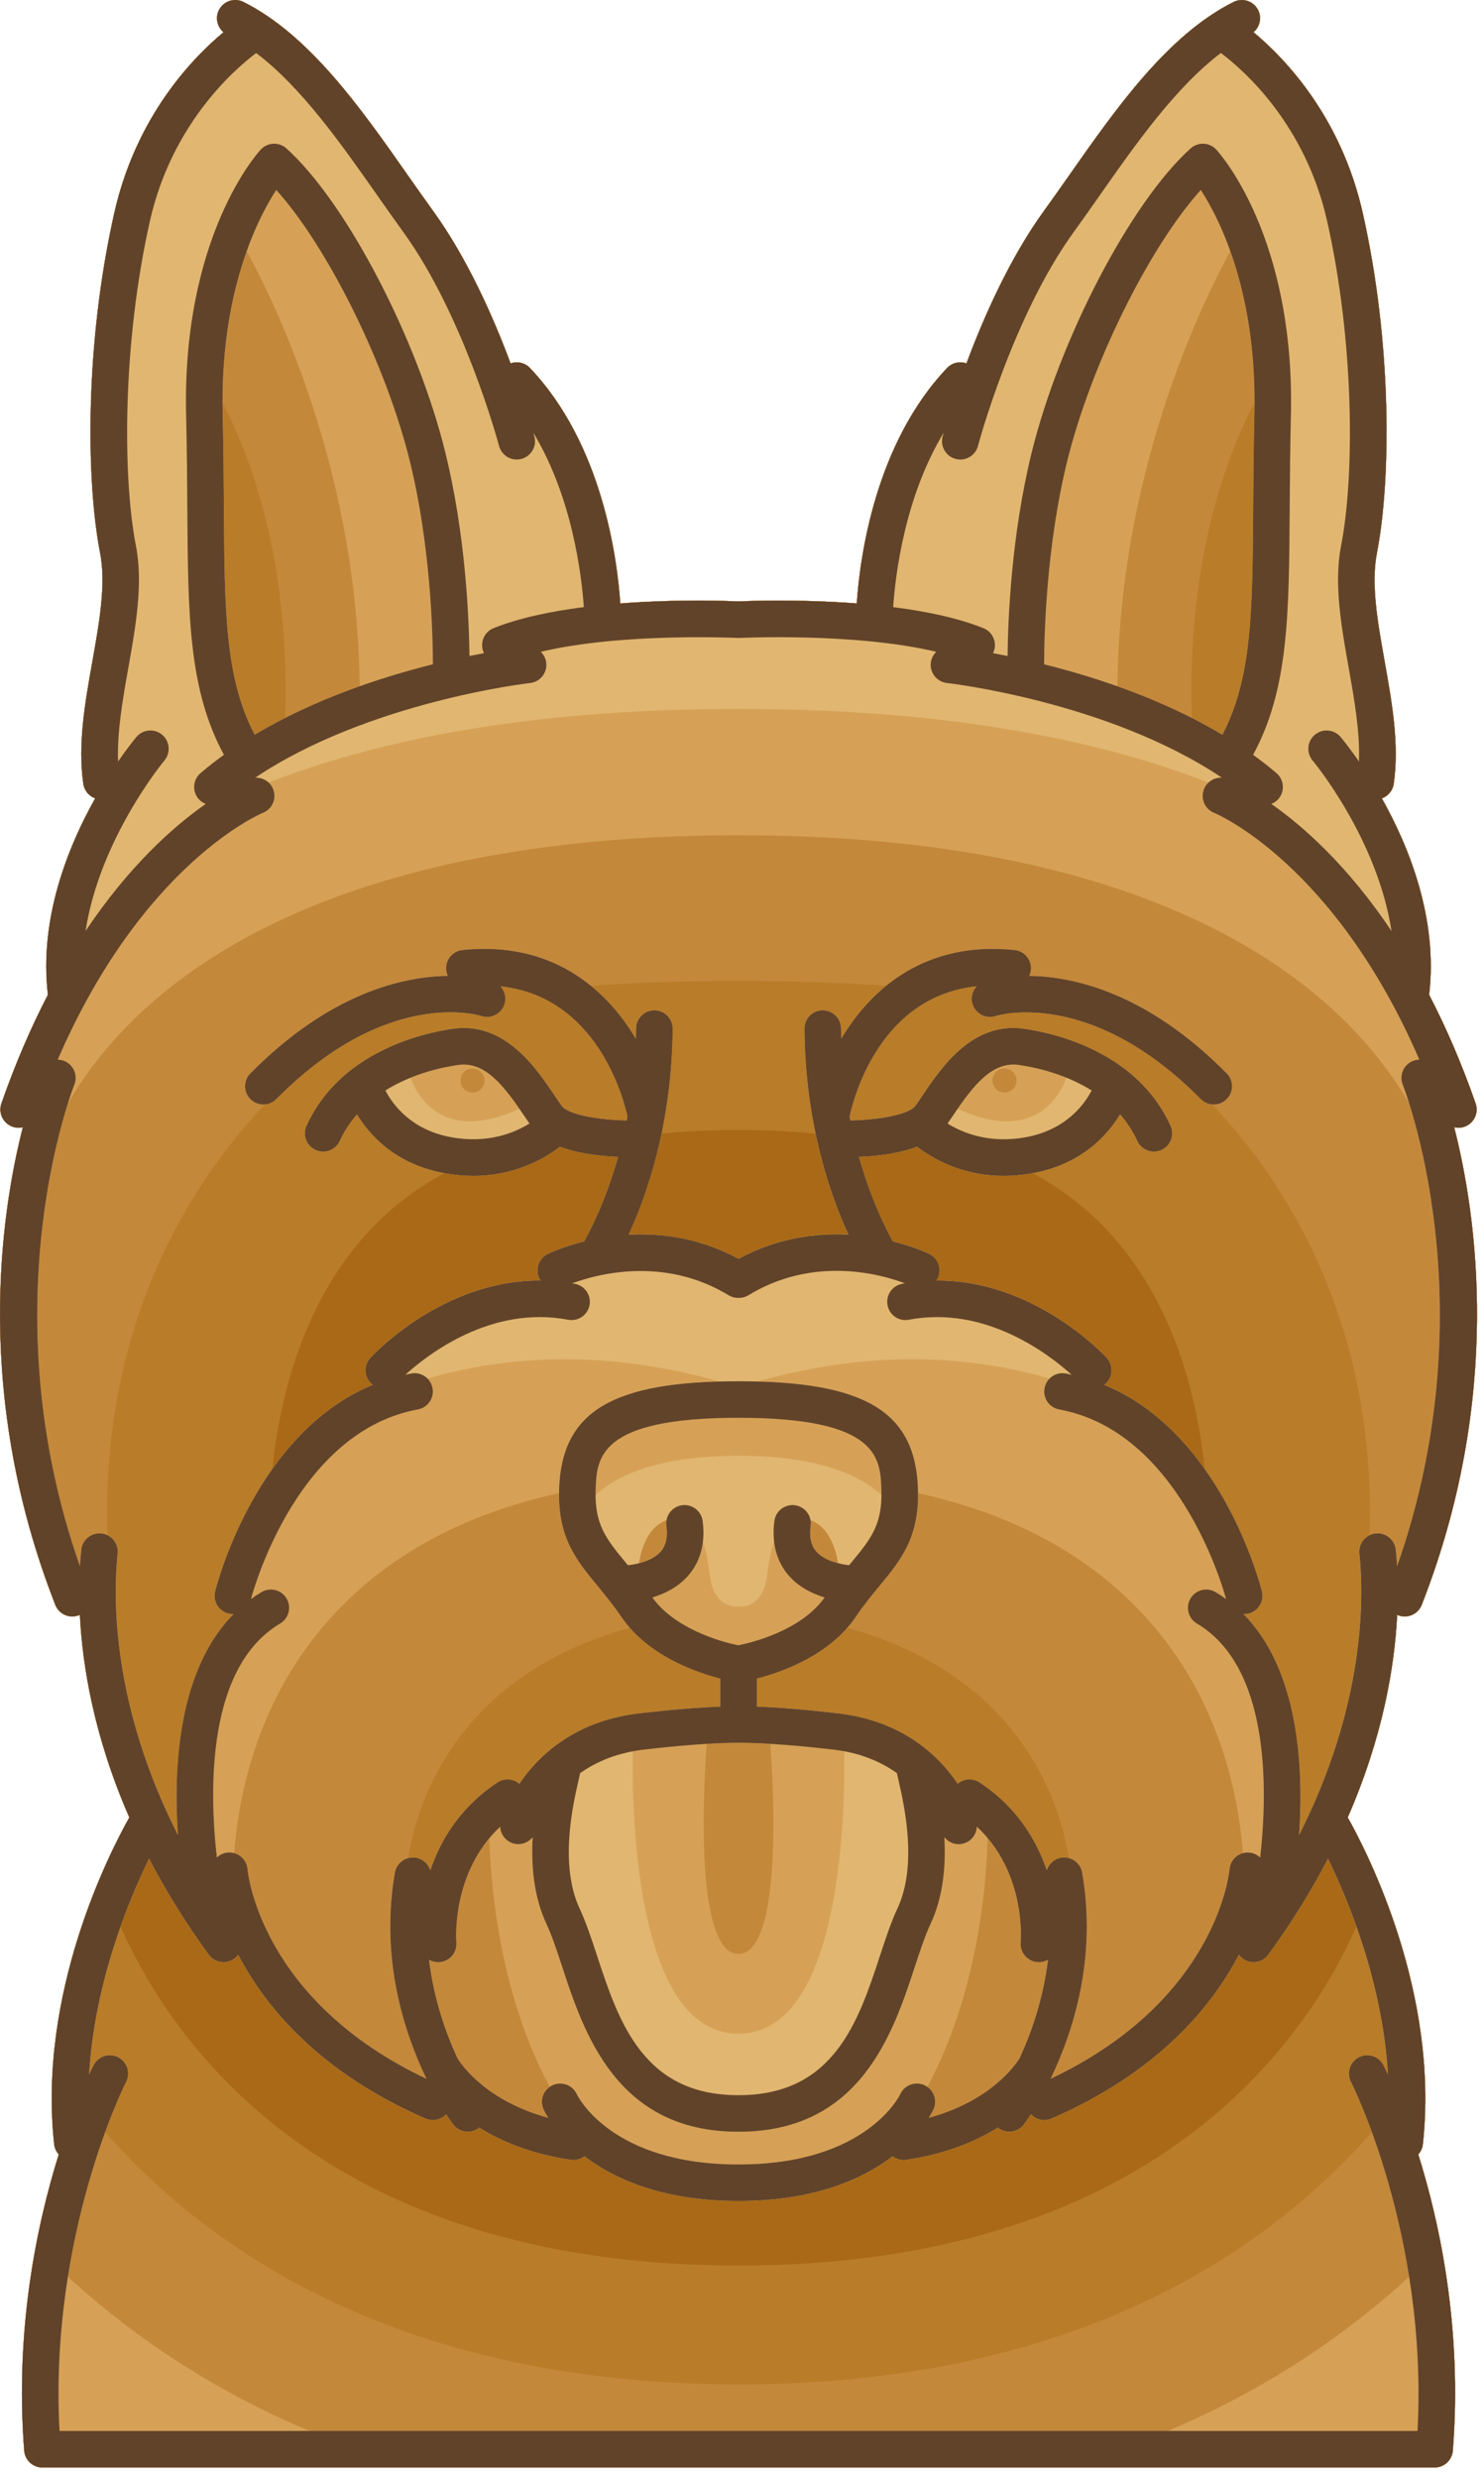 <svg style="fill-rule:evenodd;clip-rule:evenodd;stroke-linejoin:round;stroke-miterlimit:2;" xml:space="preserve" xmlns:xlink="http://www.w3.org/1999/xlink" xmlns="http://www.w3.org/2000/svg" version="1.1" viewBox="0 0 115 192" height="100%" width="100%">
    <g transform="matrix(1,0,0,1,-240.77,-202.083)">
        <g>
            <g transform="matrix(1,0,0,1,-206.485,-127.591)">
                <path style="fill:rgb(169,105,22);fill-rule:nonzero;" d="M557.52,495.753C558.803,484.018 553.231,473.169 551.697,470.44C554.426,464.203 555.331,458.745 555.53,454.742C555.552,454.752 555.573,454.766 555.596,454.776C555.766,454.842 555.942,454.875 556.113,454.875C556.679,454.875 557.214,454.532 557.432,453.976C563.755,437.834 561.688,423.793 559.948,416.982C560.053,417.008 560.162,417.025 560.273,417.025C560.426,417.025 560.586,417.001 560.739,416.944C561.477,416.688 561.868,415.88 561.61,415.141C560.503,411.967 559.281,409.176 558.006,406.724C558.701,400.84 556.455,395.271 554.344,391.512C554.818,391.338 555.183,390.919 555.262,390.387C555.707,387.336 555.124,384.075 554.562,380.921C554.01,377.83 553.491,374.912 553.962,372.492C555.044,366.951 555.158,356.348 552.858,346.161C551.181,338.736 546.87,334.227 544.398,332.169C544.885,331.758 545.05,331.054 544.753,330.459C544.403,329.76 543.553,329.475 542.854,329.824C537.738,332.377 533.728,338.095 530.19,343.138C529.512,344.104 528.846,345.054 528.187,345.961C525.499,349.661 523.474,354.259 522.148,357.819C521.637,357.637 521.045,357.758 520.647,358.176C515.054,364.054 513.889,372.867 513.646,376.41C509.03,376.054 504.965,376.228 504.485,376.253C504.007,376.229 499.942,376.054 495.326,376.41C495.083,372.867 493.917,364.054 488.325,358.176C487.927,357.758 487.335,357.637 486.823,357.819C485.498,354.258 483.47,349.661 480.784,345.961C480.126,345.054 479.459,344.104 478.782,343.138C475.244,338.095 471.234,332.376 466.117,329.824C465.419,329.474 464.567,329.76 464.218,330.459C463.92,331.054 464.086,331.758 464.574,332.169C462.102,334.228 457.79,338.736 456.113,346.161C453.812,356.349 453.928,366.951 455.01,372.492C455.482,374.912 454.96,377.83 454.41,380.921C453.847,384.075 453.265,387.336 453.711,390.387C453.789,390.919 454.154,391.338 454.628,391.512C452.518,395.271 450.27,400.84 450.966,406.724C449.692,409.176 448.471,411.967 447.363,415.141C447.105,415.879 447.495,416.688 448.233,416.944C448.387,417.001 448.546,417.025 448.7,417.025C448.81,417.025 448.919,417.008 449.024,416.982C447.283,423.794 445.216,437.835 451.54,453.976C451.759,454.533 452.294,454.875 452.859,454.875C453.031,454.875 453.206,454.843 453.375,454.776C453.399,454.766 453.42,454.752 453.442,454.742C453.641,458.745 454.546,464.203 457.275,470.44C455.74,473.169 450.169,484.017 451.451,495.753C451.485,496.06 451.616,496.328 451.806,496.539C450.118,501.93 448.393,510.06 449.129,519.485C449.187,520.22 449.801,520.79 450.54,520.79L558.428,520.79C559.167,520.79 559.782,520.221 559.841,519.485C560.577,510.059 558.853,501.929 557.163,496.539C557.354,496.328 557.487,496.06 557.52,495.753Z"></path>
            </g>
            <g transform="matrix(1,0,0,1,-0.001,-127.591)">
                <path style="fill:rgb(185,124,40);fill-rule:nonzero;" d="M351.033,495.753C352.316,484.018 346.744,473.169 345.21,470.44C347.937,464.203 348.844,458.745 349.042,454.742C349.064,454.752 349.084,454.766 349.109,454.776C349.279,454.842 349.454,454.875 349.626,454.875C350.191,454.875 350.726,454.532 350.945,453.976C357.269,437.834 355.202,423.793 353.461,416.982C353.566,417.008 353.674,417.025 353.785,417.025C353.939,417.025 354.098,417.001 354.252,416.944C354.99,416.688 355.38,415.88 355.122,415.141C354.015,411.967 352.793,409.176 351.519,406.724C352.214,400.84 349.968,395.271 347.857,391.512C348.331,391.338 348.697,390.919 348.774,390.387C349.22,387.336 348.638,384.075 348.075,380.921C347.524,377.83 347.003,374.912 347.475,372.492C348.556,366.951 348.672,356.348 346.372,346.161C344.695,338.736 340.383,334.227 337.912,332.169C338.399,331.758 338.564,331.054 338.267,330.459C337.918,329.76 337.067,329.475 336.368,329.824C331.252,332.377 327.243,338.095 323.704,343.138C323.027,344.104 322.36,345.054 321.701,345.961C319.014,349.661 316.989,354.259 315.663,357.819C315.152,357.637 314.56,357.758 314.162,358.176C308.569,364.054 307.404,372.867 307.161,376.41C302.544,376.054 298.48,376.228 298,376.253C297.522,376.229 293.457,376.054 288.84,376.41C288.597,372.867 287.432,364.054 281.839,358.176C281.441,357.758 280.849,357.637 280.338,357.819C279.012,354.258 276.986,349.661 274.299,345.961C273.64,345.054 272.974,344.104 272.297,343.138C268.759,338.095 264.749,332.376 259.632,329.824C258.933,329.474 258.082,329.76 257.733,330.459C257.436,331.054 257.601,331.758 258.089,332.169C255.618,334.228 251.305,338.736 249.629,346.161C247.328,356.349 247.444,366.951 248.526,372.492C248.998,374.912 248.476,377.83 247.926,380.921C247.363,384.075 246.781,387.336 247.227,390.387C247.305,390.919 247.671,391.338 248.144,391.512C246.034,395.271 243.787,400.84 244.482,406.724C243.208,409.176 241.987,411.967 240.88,415.141C240.622,415.879 241.012,416.688 241.75,416.944C241.904,417.001 242.063,417.025 242.217,417.025C242.328,417.025 242.436,417.008 242.542,416.982C240.8,423.794 238.734,437.835 245.057,453.976C245.276,454.533 245.81,454.875 246.376,454.875C246.548,454.875 246.723,454.843 246.892,454.776C246.916,454.766 246.936,454.752 246.96,454.742C247.159,458.745 248.064,464.203 250.792,470.44C249.258,473.169 243.686,484.017 244.969,495.753C245.002,496.06 245.133,496.328 245.323,496.539C243.635,501.93 241.91,510.06 242.646,519.485C242.704,520.22 243.319,520.79 244.058,520.79L351.944,520.79C352.684,520.79 353.299,520.221 353.357,519.485C354.093,510.059 352.369,501.929 350.679,496.539C350.868,496.328 351,496.06 351.033,495.753ZM326.333,436.929C326.371,436.901 326.41,436.876 326.444,436.844C327.021,436.316 327.059,435.42 326.531,434.844C326.28,434.57 320.883,428.803 313.333,428.855C313.368,428.803 313.406,428.751 313.435,428.69C313.778,427.988 313.486,427.139 312.785,426.796C312.669,426.739 311.614,426.239 309.966,425.826C309.442,424.896 308.278,422.626 307.336,419.278C308.696,419.226 310.413,419.032 311.834,418.488C312.964,419.365 315.266,420.751 318.55,420.751C319.251,420.751 319.997,420.686 320.784,420.541C330.83,425.876 333.467,436.908 334.12,443.446C332.254,440.824 329.714,438.32 326.333,436.929ZM275.217,420.541C276.004,420.686 276.749,420.751 277.451,420.751C280.734,420.751 283.035,419.365 284.167,418.488C285.587,419.032 287.304,419.226 288.665,419.278C287.722,422.626 286.559,424.896 286.035,425.826C284.387,426.239 283.331,426.739 283.216,426.796C282.513,427.139 282.223,427.987 282.566,428.69C282.595,428.751 282.631,428.801 282.667,428.853C275.118,428.798 269.721,434.57 269.47,434.844C268.942,435.42 268.98,436.316 269.556,436.844C269.591,436.876 269.63,436.901 269.667,436.929C266.285,438.321 263.747,440.825 261.882,443.447C262.535,436.908 265.171,425.876 275.217,420.541ZM289.485,425.304C290.304,423.53 291.319,420.876 292.028,417.48C293.917,417.294 295.884,417.196 297.897,417.194C297.936,417.198 297.971,417.198 297.999,417.194C298.028,417.198 298.063,417.198 298.102,417.194C300.125,417.196 302.102,417.295 303.971,417.478C304.679,420.872 305.694,423.53 306.514,425.304C304.014,425.167 301.016,425.538 297.998,427.171C294.982,425.538 291.985,425.167 289.485,425.304ZM252.322,473.641C253.57,476.038 255.089,478.525 256.945,481.072C257.222,481.453 257.653,481.655 258.091,481.655C258.381,481.655 258.673,481.566 258.924,481.381C259.044,481.294 259.14,481.188 259.224,481.074C261.318,485.093 265.483,490.173 273.746,493.765C273.93,493.846 274.121,493.884 274.309,493.884C274.701,493.884 275.077,493.719 275.345,493.43C275.637,493.886 275.837,494.159 275.879,494.217C276.156,494.588 276.583,494.785 277.013,494.785C277.307,494.785 277.604,494.692 277.858,494.503C277.874,494.491 277.885,494.477 277.901,494.465C279.624,495.537 281.947,496.516 285.007,496.959C285.076,496.969 285.144,496.973 285.212,496.973C285.525,496.973 285.818,496.867 286.057,496.685C288.343,498.431 292.085,500.15 297.966,500.15C297.977,500.15 297.988,500.145 297.998,500.145C298.009,500.145 298.02,500.15 298.031,500.15C303.913,500.15 307.656,498.431 309.941,496.685C310.18,496.867 310.472,496.973 310.786,496.973C310.854,496.973 310.921,496.969 310.99,496.959C314.05,496.516 316.372,495.539 318.096,494.467C318.11,494.479 318.122,494.491 318.138,494.503C318.392,494.692 318.69,494.785 318.984,494.785C319.416,494.785 319.842,494.588 320.12,494.217C320.162,494.158 320.362,493.886 320.654,493.43C320.922,493.719 321.297,493.884 321.69,493.884C321.878,493.884 322.069,493.846 322.253,493.765C330.517,490.172 334.68,485.092 336.775,481.074C336.859,481.187 336.955,481.294 337.074,481.381C337.326,481.567 337.618,481.655 337.908,481.655C338.345,481.655 338.776,481.453 339.054,481.072C340.91,478.525 342.429,476.039 343.677,473.641C344.318,474.952 345.12,476.752 345.88,478.888C342.044,487.595 330.294,505.144 297.999,505.144C265.706,505.144 253.956,487.595 250.119,478.888C250.879,476.752 251.681,474.951 252.322,473.641Z"></path>
            </g>
            <g transform="matrix(1,0,0,1,206.487,-127.591)">
                <path style="fill:rgb(196,136,59);fill-rule:nonzero;" d="M144.547,495.753C145.83,484.018 140.258,473.169 138.724,470.44C141.451,464.203 142.357,458.745 142.556,454.742C142.578,454.752 142.598,454.766 142.622,454.776C142.792,454.842 142.967,454.875 143.14,454.875C143.705,454.875 144.24,454.532 144.458,453.976C150.782,437.834 148.715,423.793 146.974,416.982C147.08,417.008 147.188,417.025 147.299,417.025C147.453,417.025 147.612,417.001 147.766,416.944C148.504,416.688 148.894,415.88 148.636,415.141C147.529,411.967 146.307,409.176 145.032,406.724C145.728,400.84 143.482,395.271 141.37,391.512C141.844,391.338 142.21,390.919 142.287,390.387C142.733,387.336 142.151,384.075 141.588,380.921C141.036,377.83 140.516,374.912 140.988,372.492C142.069,366.951 142.185,356.348 139.885,346.161C138.208,338.736 133.896,334.227 131.425,332.169C131.912,331.758 132.077,331.054 131.78,330.459C131.431,329.76 130.58,329.475 129.881,329.824C124.765,332.377 120.756,338.095 117.217,343.138C116.539,344.104 115.873,345.054 115.214,345.961C112.527,349.661 110.502,354.259 109.176,357.819C108.665,357.637 108.073,357.758 107.675,358.176C102.082,364.054 100.917,372.867 100.674,376.41C96.057,376.054 91.993,376.228 91.513,376.253C91.035,376.229 86.97,376.054 82.353,376.41C82.11,372.867 80.944,364.054 75.352,358.176C74.954,357.758 74.362,357.637 73.851,357.819C72.525,354.258 70.498,349.661 67.811,345.961C67.153,345.054 66.486,344.104 65.809,343.138C62.271,338.095 58.261,332.376 53.144,329.824C52.445,329.474 51.594,329.76 51.245,330.459C50.947,331.054 51.113,331.758 51.601,332.169C49.13,334.228 44.817,338.736 43.141,346.161C40.84,356.349 40.956,366.951 42.038,372.492C42.51,374.912 41.989,377.83 41.438,380.921C40.875,384.075 40.293,387.336 40.739,390.387C40.817,390.919 41.182,391.338 41.656,391.512C39.546,395.271 37.298,400.84 37.994,406.724C36.72,409.176 35.499,411.967 34.391,415.141C34.133,415.879 34.523,416.688 35.261,416.944C35.415,417.001 35.574,417.025 35.728,417.025C35.839,417.025 35.947,417.008 36.053,416.982C34.312,423.794 32.245,437.835 38.569,453.976C38.788,454.533 39.322,454.875 39.888,454.875C40.06,454.875 40.235,454.843 40.404,454.776C40.428,454.766 40.448,454.752 40.471,454.742C40.67,458.745 41.575,464.203 44.304,470.44C42.769,473.169 37.198,484.017 38.48,495.753C38.514,496.06 38.645,496.328 38.835,496.539C37.147,501.93 35.422,510.06 36.158,519.485C36.216,520.22 36.83,520.79 37.57,520.79L145.456,520.79C146.196,520.79 146.811,520.221 146.869,519.485C147.605,510.059 145.881,501.929 144.191,496.539C144.382,496.328 144.514,496.06 144.547,495.753ZM134.951,471.808C135.317,466.535 134.927,459.018 130.638,454.686C130.658,454.686 130.676,454.69 130.694,454.69C130.807,454.69 130.922,454.678 131.037,454.648C131.796,454.46 132.258,453.69 132.069,452.932C131.933,452.383 128.911,440.656 119.847,436.929C119.885,436.901 119.924,436.876 119.958,436.844C120.535,436.316 120.573,435.42 120.045,434.844C119.794,434.57 114.397,428.803 106.847,428.855C106.882,428.803 106.919,428.751 106.949,428.69C107.292,427.988 107.001,427.139 106.299,426.796C106.183,426.739 105.129,426.239 103.48,425.826C102.956,424.896 101.792,422.626 100.85,419.278C102.21,419.226 103.927,419.032 105.348,418.488C106.478,419.365 108.78,420.751 112.064,420.751C112.766,420.751 113.513,420.686 114.302,420.541C118.062,419.85 120.067,417.651 121.079,415.985C121.597,416.578 122.054,417.256 122.413,418.04C122.738,418.752 123.578,419.064 124.288,418.742C125,418.415 125.313,417.576 124.989,416.865C124.149,415.023 122.928,413.631 121.577,412.569C121.511,412.508 121.439,412.455 121.361,412.408C118.587,410.321 115.323,409.595 113.644,409.357C109.638,408.778 107.227,412.358 105.787,414.495C105.583,414.796 105.394,415.078 105.215,415.326C105.152,415.415 105.053,415.496 104.933,415.576C104.889,415.598 104.845,415.623 104.803,415.65C103.919,416.132 101.999,416.422 100.176,416.455C100.157,416.354 100.138,416.254 100.119,416.151C100.452,414.612 102.503,406.853 109.964,406.064C109.625,406.431 109.486,406.961 109.654,407.467C109.901,408.211 110.704,408.611 111.445,408.364C111.517,408.34 118.715,406.086 127.33,414.801C127.571,415.043 127.88,415.176 128.197,415.206C132.775,419.953 141.025,431.019 140.409,448.587C139.896,448.845 139.567,449.394 139.63,449.998C139.991,453.516 140.051,461.731 134.951,471.808ZM85.001,407.926L84.989,407.926C84.213,407.926 83.579,408.553 83.573,409.331C83.571,409.602 83.565,409.87 83.556,410.134C82.678,408.65 81.531,407.21 80.077,406.027C83.504,405.781 87.333,405.652 91.511,405.652C95.69,405.652 99.52,405.781 102.948,406.027C101.494,407.211 100.346,408.65 99.468,410.134C99.46,409.87 99.454,409.602 99.452,409.331C99.446,408.553 98.813,407.926 98.035,407.926L98.024,407.926C97.243,407.932 96.613,408.572 96.62,409.354C96.678,416.76 98.637,422.295 100.028,425.304C97.528,425.167 94.53,425.538 91.512,427.171C88.495,425.538 85.498,425.167 82.997,425.304C84.389,422.295 86.348,416.76 86.405,409.354C86.412,408.571 85.783,407.932 85.001,407.926ZM56.387,385.285C55.588,385.688 54.794,386.12 54.018,386.584C51.725,382.188 51.684,377.074 51.631,369.044C51.617,366.898 51.601,364.467 51.538,361.823C51.53,361.501 51.526,361.183 51.526,360.869C53.543,364.679 56.773,372.811 56.387,385.285ZM131.488,361.823C131.425,364.467 131.409,366.898 131.395,369.044C131.342,377.074 131.301,382.188 129.009,386.584C128.232,386.12 127.439,385.688 126.639,385.285C126.25,372.815 129.482,364.679 131.5,360.869C131.5,361.184 131.497,361.501 131.488,361.823ZM117.12,473.596C116.924,473.542 116.716,473.526 116.503,473.564C115.962,473.657 115.554,474.048 115.401,474.541C114.61,472.214 113.091,469.641 110.189,467.726C109.652,467.372 108.967,467.437 108.5,467.83C107.003,465.62 104.129,462.861 98.961,462.353C98.812,462.332 95.771,461.961 92.93,461.857L92.93,459.687C94.653,459.244 97.834,458.146 99.938,455.747C113.236,459.44 116.38,469.075 117.12,473.596ZM90.097,459.687L90.097,461.857C87.256,461.961 84.22,462.333 84.1,462.349C78.91,462.859 76.028,465.62 74.528,467.831C74.061,467.435 73.374,467.371 72.838,467.725C69.935,469.64 68.415,472.213 67.626,474.54C67.473,474.048 67.064,473.656 66.524,473.563C66.311,473.525 66.104,473.542 65.909,473.595C66.651,469.058 69.801,459.436 83.089,455.745C85.193,458.146 88.374,459.243 90.097,459.687ZM43.4,449.999C43.462,449.395 43.133,448.846 42.621,448.588C42.005,431.021 50.255,419.954 54.832,415.207C55.15,415.177 55.458,415.044 55.699,414.802C64.215,406.188 71.273,408.269 71.592,408.369C72.33,408.607 73.129,408.208 73.374,407.468C73.541,406.962 73.403,406.434 73.068,406.067C80.499,406.866 82.57,414.615 82.91,416.154C82.891,416.255 82.871,416.357 82.851,416.456C81.033,416.424 79.115,416.136 78.227,415.654C78.184,415.626 78.139,415.597 78.093,415.575C77.973,415.497 77.875,415.416 77.813,415.327C77.633,415.079 77.443,414.797 77.24,414.496C75.799,412.359 73.386,408.786 69.383,409.358C67.704,409.596 64.441,410.322 61.666,412.409C61.587,412.456 61.516,412.51 61.45,412.57C60.099,413.632 58.878,415.024 58.037,416.866C57.712,417.577 58.026,418.416 58.738,418.743C59.449,419.065 60.29,418.753 60.614,418.041C60.972,417.257 61.431,416.579 61.948,415.986C62.959,417.652 64.966,419.85 68.725,420.542C69.515,420.687 70.261,420.752 70.963,420.752C74.246,420.752 76.548,419.366 77.679,418.489C79.1,419.033 80.817,419.227 82.177,419.279C81.234,422.627 80.071,424.897 79.546,425.827C77.898,426.24 76.842,426.74 76.727,426.797C76.024,427.14 75.734,427.988 76.077,428.691C76.106,428.752 76.143,428.802 76.178,428.854C68.629,428.799 63.232,434.571 62.981,434.845C62.453,435.421 62.491,436.317 63.066,436.845C63.102,436.877 63.141,436.902 63.177,436.93C54.114,440.657 51.093,452.384 50.956,452.933C50.767,453.691 51.229,454.461 51.988,454.649C52.103,454.679 52.217,454.691 52.332,454.691C52.35,454.691 52.368,454.687 52.387,454.687C48.098,459.019 47.707,466.536 48.074,471.809C42.975,461.731 43.036,453.516 43.4,449.999ZM45.836,473.641C47.084,476.038 48.603,478.525 50.459,481.072C50.736,481.453 51.167,481.655 51.605,481.655C51.894,481.655 52.187,481.566 52.438,481.381C52.558,481.294 52.655,481.188 52.739,481.074C54.833,485.093 58.998,490.173 67.261,493.765C67.445,493.846 67.636,493.884 67.824,493.884C68.215,493.884 68.592,493.719 68.86,493.43C69.152,493.886 69.352,494.159 69.394,494.217C69.671,494.588 70.098,494.785 70.528,494.785C70.822,494.785 71.119,494.692 71.373,494.503C71.389,494.491 71.4,494.477 71.416,494.465C73.139,495.537 75.462,496.516 78.522,496.959C78.592,496.969 78.659,496.973 78.727,496.973C79.04,496.973 79.333,496.867 79.572,496.685C81.858,498.431 85.6,500.15 91.481,500.15C91.492,500.15 91.503,500.145 91.513,500.145C91.524,500.145 91.535,500.15 91.545,500.15C97.427,500.15 101.17,498.431 103.456,496.685C103.695,496.867 103.987,496.973 104.301,496.973C104.368,496.973 104.436,496.969 104.505,496.959C107.565,496.516 109.887,495.539 111.611,494.467C111.625,494.479 111.637,494.491 111.653,494.503C111.907,494.692 112.204,494.785 112.499,494.785C112.932,494.785 113.357,494.588 113.635,494.217C113.677,494.158 113.877,493.886 114.17,493.43C114.438,493.719 114.813,493.884 115.205,493.884C115.393,493.884 115.584,493.846 115.769,493.765C124.032,490.172 128.196,485.092 130.291,481.074C130.374,481.187 130.47,481.294 130.59,481.381C130.842,481.567 131.134,481.655 131.424,481.655C131.861,481.655 132.292,481.453 132.57,481.072C134.426,478.525 135.945,476.039 137.193,473.641C138.801,476.924 141.423,483.268 141.842,490.356C141.651,489.942 141.524,489.694 141.49,489.629C141.131,488.934 140.28,488.663 139.584,489.021C138.889,489.377 138.616,490.233 138.974,490.928C138.995,490.968 139.703,492.373 140.592,494.81C132.431,504.089 117.526,514.349 91.515,514.349C65.506,514.349 50.6,504.089 42.439,494.81C43.322,492.39 44.027,490.987 44.057,490.93C44.416,490.233 44.144,489.379 43.448,489.021C42.752,488.66 41.898,488.934 41.54,489.629C41.506,489.693 41.38,489.942 41.188,490.356C41.605,483.268 44.228,476.924 45.836,473.641Z"></path>
            </g>
            <g transform="matrix(1,0,0,1,-206.485,127.591)">
                <path style="fill:rgb(214,161,86);fill-rule:nonzero;" d="M557.52,240.57C558.803,228.832 553.231,217.984 551.697,215.257C554.426,209.019 555.331,203.561 555.53,199.559C555.552,199.569 555.573,199.584 555.596,199.593C555.766,199.659 555.942,199.691 556.113,199.691C556.679,199.691 557.214,199.35 557.432,198.792C563.755,182.651 561.688,168.611 559.948,161.799C560.053,161.824 560.162,161.841 560.273,161.841C560.426,161.841 560.586,161.816 560.739,161.761C561.477,161.504 561.868,160.697 561.61,159.957C560.503,156.784 559.281,153.993 558.006,151.54C558.701,145.657 556.455,140.085 554.344,136.327C554.818,136.155 555.183,135.735 555.262,135.202C555.707,132.152 555.124,128.891 554.562,125.737C554.01,122.647 553.491,119.728 553.962,117.309C555.044,111.768 555.158,101.164 552.858,90.977C551.181,83.553 546.87,79.043 544.398,76.986C544.885,76.575 545.05,75.872 544.753,75.276C544.403,74.576 543.553,74.292 542.854,74.641C537.738,77.195 533.728,82.912 530.19,87.956C529.512,88.922 528.846,89.872 528.187,90.779C525.499,94.478 523.474,99.078 522.148,102.639C521.637,102.457 521.045,102.576 520.647,102.995C515.054,108.873 513.889,117.687 513.646,121.231C509.03,120.873 504.965,121.049 504.485,121.072C504.007,121.049 499.942,120.872 495.326,121.231C495.083,117.687 493.917,108.872 488.325,102.995C487.927,102.577 487.335,102.457 486.823,102.639C485.498,99.078 483.47,94.478 480.784,90.779C480.126,89.872 479.459,88.922 478.782,87.956C475.244,82.912 471.234,77.195 466.117,74.641C465.419,74.292 464.567,74.576 464.218,75.276C463.92,75.872 464.086,76.575 464.574,76.986C462.102,79.044 457.79,83.553 456.113,90.977C453.812,101.165 453.928,111.768 455.01,117.309C455.482,119.728 454.96,122.647 454.41,125.737C453.847,128.892 453.265,132.153 453.711,135.202C453.789,135.736 454.154,136.155 454.628,136.327C452.518,140.086 450.27,145.657 450.966,151.54C449.692,153.993 448.471,156.784 447.363,159.957C447.105,160.696 447.495,161.503 448.233,161.761C448.387,161.816 448.546,161.841 448.7,161.841C448.81,161.841 448.919,161.824 449.024,161.799C447.283,168.611 445.216,182.652 451.54,198.792C451.759,199.351 452.294,199.691 452.859,199.691C453.031,199.691 453.206,199.66 453.375,199.593C453.399,199.584 453.42,199.569 453.442,199.559C453.641,203.561 454.546,209.019 457.275,215.257C455.74,217.984 450.169,228.833 451.451,240.57C451.485,240.875 451.616,241.144 451.806,241.357C450.118,246.746 448.393,254.877 449.129,264.301C449.187,265.038 449.801,265.607 450.54,265.607L558.428,265.607C559.167,265.607 559.782,265.038 559.841,264.301C560.577,254.876 558.853,246.745 557.163,241.357C557.354,241.144 557.487,240.875 557.52,240.57ZM544.461,106.639C544.398,109.283 544.383,111.714 544.368,113.86C544.315,121.889 544.274,127.005 541.982,131.399C539.347,129.825 536.534,128.606 533.845,127.653C534.013,111.503 539.957,98.796 542.594,93.947C543.678,96.975 544.592,101.179 544.461,106.639ZM466.378,93.947C469.014,98.796 474.959,111.503 475.127,127.653C472.438,128.606 469.625,129.824 466.99,131.399C464.697,127.005 464.656,121.889 464.603,113.86C464.589,111.714 464.574,109.283 464.51,106.639C464.38,101.179 465.295,96.974 466.378,93.947ZM456.373,194.814C456.452,194.036 455.887,193.34 455.108,193.26C454.337,193.178 453.635,193.745 453.554,194.523C453.516,194.899 453.481,195.331 453.453,195.803C447.51,178.903 451.095,164.452 452.513,159.96C453.775,157.785 455.636,155.258 458.368,152.738C465.072,146.554 478.515,139.183 504.484,139.183C530.425,139.183 543.864,146.538 550.571,152.709C553.321,155.24 555.194,157.782 556.46,159.968C557.88,164.471 561.457,178.914 555.519,195.801C555.491,195.328 555.456,194.897 555.418,194.521C555.337,193.743 554.634,193.172 553.862,193.258C553.084,193.338 552.518,194.033 552.598,194.812C552.962,198.33 553.023,206.544 547.922,216.621C548.287,211.349 547.898,203.829 543.609,199.498C543.628,199.499 543.646,199.503 543.665,199.503C543.777,199.503 543.893,199.49 544.008,199.461C544.767,199.272 545.229,198.504 545.04,197.745C544.903,197.198 541.882,185.469 532.818,181.743C532.855,181.715 532.894,181.691 532.928,181.659C533.505,181.13 533.543,180.235 533.015,179.658C532.764,179.385 527.368,173.616 519.818,173.668C519.853,173.616 519.89,173.563 519.92,173.505C520.263,172.802 519.972,171.954 519.27,171.61C519.154,171.553 518.099,171.052 516.451,170.64C515.927,169.712 514.763,167.44 513.821,164.092C515.18,164.04 516.898,163.848 518.318,163.303C519.449,164.179 521.751,165.564 525.034,165.564C525.736,165.564 526.483,165.501 527.272,165.355C531.032,164.664 533.038,162.465 534.049,160.8C534.567,161.393 535.025,162.071 535.383,162.855C535.708,163.566 536.548,163.88 537.259,163.556C537.97,163.232 538.284,162.391 537.959,161.68C537.119,159.839 535.898,158.446 534.547,157.385C534.481,157.324 534.409,157.271 534.331,157.223C531.557,155.136 528.293,154.411 526.614,154.171C522.608,153.593 520.197,157.173 518.757,159.31C518.554,159.61 518.364,159.893 518.185,160.142C518.122,160.229 518.024,160.311 517.903,160.39C517.859,160.413 517.815,160.437 517.773,160.466C516.888,160.947 514.969,161.237 513.146,161.271C513.126,161.17 513.108,161.068 513.088,160.966C513.422,159.427 515.473,151.667 522.934,150.88C522.595,151.247 522.455,151.777 522.624,152.283C522.871,153.026 523.674,153.428 524.415,153.181C524.486,153.156 531.684,150.9 540.299,159.616C540.575,159.896 540.941,160.036 541.306,160.036C541.665,160.036 542.026,159.9 542.302,159.627C542.859,159.077 542.864,158.18 542.313,157.625C536.149,151.39 530.475,150.122 527.008,150.073C527.071,149.934 527.12,149.786 527.137,149.625C527.218,148.847 526.652,148.151 525.873,148.07C519.016,147.361 514.778,151.001 512.44,154.948C512.432,154.683 512.426,154.416 512.424,154.145C512.418,153.367 511.784,152.74 511.007,152.74L510.996,152.74C510.215,152.746 509.585,153.385 509.592,154.168C509.65,161.574 511.609,167.108 512.999,170.117C510.499,169.981 507.501,170.352 504.483,171.984C501.466,170.352 498.469,169.981 495.968,170.117C497.36,167.108 499.319,161.574 499.376,154.168C499.382,153.385 498.753,152.746 497.972,152.74L497.96,152.74C497.184,152.74 496.55,153.367 496.544,154.145C496.542,154.416 496.536,154.683 496.527,154.948C494.189,150.999 489.952,147.359 483.093,148.07C482.316,148.151 481.75,148.846 481.831,149.625C481.847,149.786 481.895,149.934 481.96,150.073C478.492,150.121 472.819,151.389 466.655,157.625C466.104,158.181 466.109,159.078 466.666,159.627C466.942,159.9 467.302,160.036 467.661,160.036C468.027,160.036 468.391,159.896 468.668,159.616C477.184,151.004 484.242,153.084 484.562,153.183C485.299,153.422 486.098,153.022 486.344,152.283C486.511,151.778 486.373,151.25 486.037,150.883C493.468,151.682 495.54,159.43 495.88,160.969C495.86,161.07 495.841,161.172 495.821,161.272C494.003,161.24 492.085,160.95 491.197,160.468C491.154,160.439 491.109,160.412 491.063,160.389C490.943,160.31 490.845,160.229 490.783,160.142C490.603,159.893 490.413,159.611 490.21,159.31C488.77,157.173 486.356,153.6 482.354,154.171C480.675,154.411 477.412,155.136 474.636,157.223C474.558,157.27 474.486,157.324 474.42,157.385C473.069,158.446 471.849,159.839 471.008,161.68C470.683,162.392 470.996,163.232 471.708,163.556C472.419,163.881 473.26,163.567 473.584,162.855C473.942,162.07 474.401,161.393 474.918,160.8C475.93,162.466 477.936,164.664 481.695,165.355C482.485,165.501 483.231,165.564 483.933,165.564C487.216,165.564 489.518,164.18 490.649,163.303C492.07,163.847 493.787,164.039 495.147,164.092C494.205,167.441 493.041,169.712 492.516,170.64C490.868,171.053 489.813,171.554 489.698,171.61C488.995,171.954 488.705,172.802 489.048,173.505C489.077,173.563 489.113,173.615 489.149,173.667C481.6,173.614 476.204,179.385 475.953,179.658C475.425,180.235 475.463,181.13 476.038,181.659C476.074,181.691 476.113,181.715 476.149,181.743C467.086,185.469 464.064,197.198 463.928,197.745C463.739,198.504 464.201,199.272 464.959,199.461C465.074,199.49 465.188,199.503 465.303,199.503C465.322,199.503 465.339,199.499 465.359,199.498C461.07,203.83 460.678,211.349 461.046,216.621C455.947,206.547 456.009,198.332 456.373,194.814ZM531.115,219.53C530.98,218.759 530.247,218.243 529.475,218.379C528.935,218.474 528.527,218.865 528.373,219.355C527.582,217.029 526.063,214.456 523.16,212.542C522.624,212.188 521.938,212.252 521.472,212.647C519.975,210.436 517.101,207.677 511.933,207.168C511.784,207.15 508.743,206.779 505.902,206.672L505.902,204.503C507.818,204.013 511.54,202.713 513.576,199.714C514.206,198.785 514.819,198.042 515.412,197.323C517.026,195.366 518.421,193.664 518.391,190.142C532.054,193.121 538.192,201.073 540.933,207.288C542.806,211.534 543.393,215.556 543.568,218.031C543.018,218.183 542.59,218.662 542.535,219.264C542.496,219.689 541.443,229.457 528.667,235.503C530.357,232.01 532.289,226.236 531.115,219.53ZM519.116,236.125C523.024,228.879 523.695,220.461 523.792,216.865C526.684,220.319 526.372,224.691 526.353,224.927C526.284,225.705 526.857,226.392 527.635,226.464C527.679,226.468 527.722,226.47 527.765,226.47C528.021,226.47 528.262,226.397 528.472,226.277C528.103,229.343 527.159,231.985 526.265,233.915C525.911,234.486 523.976,237.237 519.227,238.525C519.456,238.163 519.572,237.921 519.593,237.872C519.882,237.239 519.665,236.509 519.116,236.125ZM489.378,237.87C489.401,237.919 489.517,238.161 489.746,238.523C484.999,237.236 483.063,234.486 482.708,233.913C481.813,231.982 480.87,229.341 480.501,226.275C480.711,226.396 480.951,226.468 481.208,226.468C481.25,226.468 481.294,226.466 481.338,226.462C482.116,226.39 482.69,225.702 482.619,224.923C482.614,224.868 482.252,220.376 485.18,216.861C485.277,220.457 485.948,228.875 489.857,236.123C489.308,236.509 489.091,237.239 489.378,237.87ZM480.305,235.501C467.536,229.459 466.478,219.699 466.437,219.263C466.385,218.659 465.959,218.179 465.405,218.025C465.58,215.55 466.168,211.53 468.04,207.286C470.781,201.071 476.919,193.119 490.582,190.14C490.552,193.662 491.947,195.364 493.561,197.321C494.154,198.04 494.767,198.783 495.397,199.712C497.432,202.712 501.155,204.011 503.071,204.501L503.071,206.67C500.229,206.777 497.194,207.148 497.074,207.163C491.884,207.673 489.002,210.435 487.502,212.646C487.035,212.25 486.349,212.186 485.813,212.54C482.91,214.455 481.389,217.028 480.6,219.353C480.447,218.863 480.038,218.472 479.498,218.377C478.727,218.242 477.993,218.757 477.858,219.528C476.684,226.236 478.614,232.01 480.305,235.501ZM505.515,225.339C505.217,225.666 504.891,225.824 504.518,225.824C504.507,225.824 504.497,225.828 504.486,225.83C504.476,225.828 504.466,225.824 504.454,225.824C504.082,225.824 503.757,225.665 503.458,225.339C501.191,222.851 501.812,212.378 502.025,209.559C502.861,209.509 503.712,209.474 504.486,209.474C505.26,209.474 506.112,209.509 506.949,209.559C507.16,212.378 507.781,222.85 505.515,225.339ZM498.914,192.23C498.889,192.371 498.878,192.518 498.898,192.668C499.014,193.546 498.868,194.203 498.448,194.675C498.035,195.139 497.385,195.412 496.766,195.569C496.941,194.493 497.452,192.741 498.914,192.23ZM510.529,194.679C510.105,194.207 509.956,193.549 510.074,192.667C510.095,192.517 510.083,192.371 510.057,192.229C511.519,192.74 512.031,194.49 512.205,195.565C511.592,195.411 510.942,195.141 510.529,194.679ZM524.166,158.18C524.166,157.665 524.585,157.246 525.1,157.246C525.616,157.246 526.034,157.664 526.034,158.18C526.034,158.696 525.616,159.114 525.1,159.114C524.585,159.114 524.166,158.695 524.166,158.18ZM484.806,158.18C484.806,158.695 484.388,159.114 483.872,159.114C483.357,159.114 482.938,158.696 482.938,158.18C482.938,157.664 483.357,157.246 483.872,157.246C484.388,157.247 484.806,157.665 484.806,158.18ZM537.753,262.774L471.219,262.774C464.228,259.826 457.95,255.82 452.519,250.835C453.941,241.872 456.966,235.867 457.029,235.745C457.387,235.049 457.116,234.195 456.42,233.836C455.725,233.476 454.87,233.749 454.513,234.445C454.479,234.509 454.353,234.758 454.161,235.171C454.579,228.082 457.201,221.74 458.809,218.457C460.057,220.854 461.576,223.342 463.432,225.888C463.709,226.268 464.14,226.47 464.578,226.47C464.867,226.47 465.159,226.381 465.41,226.198C465.53,226.111 465.627,226.005 465.711,225.891C467.805,229.91 471.97,234.99 480.233,238.583C480.417,238.663 480.608,238.701 480.796,238.701C481.188,238.701 481.564,238.535 481.832,238.248C482.124,238.704 482.323,238.975 482.366,239.032C482.643,239.404 483.069,239.601 483.5,239.601C483.795,239.601 484.091,239.51 484.345,239.321C484.362,239.309 484.372,239.294 484.389,239.281C486.112,240.354 488.435,241.333 491.494,241.776C491.564,241.786 491.632,241.79 491.699,241.79C492.012,241.79 492.305,241.682 492.544,241.502C494.83,243.249 498.572,244.964 504.453,244.964C504.465,244.964 504.475,244.962 504.485,244.962C504.497,244.962 504.507,244.964 504.517,244.964C510.4,244.964 514.142,243.248 516.427,241.502C516.666,241.682 516.959,241.79 517.273,241.79C517.34,241.79 517.408,241.786 517.476,241.776C520.537,241.333 522.858,240.355 524.582,239.282C524.596,239.294 524.608,239.308 524.623,239.321C524.877,239.51 525.175,239.601 525.469,239.601C525.902,239.601 526.327,239.404 526.606,239.032C526.648,238.974 526.848,238.703 527.14,238.248C527.409,238.535 527.784,238.701 528.175,238.701C528.363,238.701 528.555,238.662 528.739,238.583C537.002,234.99 541.166,229.909 543.261,225.891C543.344,226.005 543.44,226.111 543.56,226.198C543.813,226.382 544.105,226.47 544.394,226.47C544.831,226.47 545.262,226.268 545.54,225.888C547.396,223.342 548.915,220.855 550.163,218.457C551.77,221.741 554.393,228.082 554.812,235.171C554.621,234.758 554.494,234.509 554.459,234.445C554.1,233.75 553.248,233.478 552.553,233.836C551.858,234.194 551.584,235.048 551.943,235.744C551.986,235.828 555.026,241.844 556.454,250.835C551.02,255.82 544.743,259.826 537.753,262.774Z"></path>
            </g>
            <g transform="matrix(1,0,0,1,-0.001,127.591)">
                <path style="fill:rgb(225,182,112);fill-rule:nonzero;" d="M351.033,240.57C352.316,228.832 346.744,217.984 345.21,215.257C347.937,209.019 348.844,203.561 349.042,199.559C349.064,199.569 349.084,199.584 349.109,199.593C349.279,199.659 349.454,199.691 349.626,199.691C350.191,199.691 350.726,199.35 350.945,198.792C357.269,182.651 355.202,168.611 353.461,161.799C353.566,161.824 353.674,161.841 353.785,161.841C353.939,161.841 354.098,161.816 354.252,161.761C354.99,161.504 355.38,160.697 355.122,159.957C354.015,156.784 352.793,153.993 351.519,151.54C352.214,145.657 349.968,140.085 347.857,136.327C348.331,136.155 348.697,135.735 348.774,135.202C349.22,132.152 348.638,128.891 348.075,125.737C347.524,122.647 347.003,119.728 347.475,117.309C348.556,111.768 348.672,101.164 346.372,90.977C344.695,83.553 340.383,79.043 337.912,76.986C338.399,76.575 338.564,75.872 338.267,75.276C337.918,74.576 337.067,74.292 336.368,74.641C331.252,77.195 327.243,82.912 323.704,87.956C323.027,88.922 322.36,89.872 321.701,90.779C319.014,94.478 316.989,99.078 315.663,102.639C315.152,102.457 314.56,102.576 314.162,102.995C308.569,108.873 307.404,117.687 307.161,121.231C302.544,120.873 298.48,121.049 298,121.072C297.522,121.049 293.457,120.872 288.84,121.231C288.597,117.687 287.432,108.872 281.839,102.995C281.441,102.577 280.849,102.457 280.338,102.639C279.012,99.078 276.986,94.478 274.299,90.779C273.64,89.872 272.974,88.922 272.297,87.956C268.759,82.912 264.749,77.195 259.632,74.641C258.933,74.292 258.082,74.576 257.733,75.276C257.436,75.872 257.601,76.575 258.089,76.986C255.618,79.044 251.305,83.553 249.629,90.977C247.328,101.165 247.444,111.768 248.526,117.309C248.998,119.728 248.476,122.647 247.926,125.737C247.363,128.892 246.781,132.153 247.227,135.202C247.305,135.736 247.671,136.155 248.144,136.327C246.034,140.086 243.787,145.657 244.482,151.54C243.208,153.993 241.987,156.784 240.88,159.957C240.622,160.696 241.012,161.503 241.75,161.761C241.904,161.816 242.063,161.841 242.217,161.841C242.328,161.841 242.436,161.824 242.542,161.799C240.8,168.611 238.734,182.652 245.057,198.792C245.276,199.351 245.81,199.691 246.376,199.691C246.548,199.691 246.723,199.66 246.892,199.593C246.916,199.584 246.936,199.569 246.96,199.559C247.159,203.561 248.064,209.019 250.792,215.257C249.258,217.984 243.686,228.833 244.969,240.57C245.002,240.875 245.133,241.144 245.323,241.357C243.635,246.746 241.91,254.877 242.646,264.301C242.704,265.038 243.319,265.607 244.058,265.607L351.944,265.607C352.684,265.607 353.299,265.038 353.357,264.301C354.093,254.876 352.369,246.745 350.679,241.357C350.868,241.144 351,240.875 351.033,240.57ZM262.176,89.206C266.157,93.609 270.707,102.75 272.55,110.292C274.121,116.726 274.309,123.39 274.319,125.944C270.258,126.956 265.104,128.652 260.505,131.399C258.213,127.005 258.171,121.889 258.119,113.86C258.105,111.714 258.089,109.283 258.026,106.639C257.799,97.227 260.675,91.523 262.176,89.206ZM323.45,110.292C325.293,102.75 329.842,93.61 333.823,89.206C335.326,91.528 338.2,97.231 337.975,106.64C337.912,109.284 337.896,111.715 337.882,113.861C337.829,121.89 337.788,127.006 335.496,131.4C330.896,128.653 325.743,126.958 321.682,125.945C321.691,123.39 321.879,116.726 323.45,110.292ZM249.886,194.814C249.966,194.036 249.4,193.34 248.622,193.26C247.851,193.178 247.149,193.745 247.068,194.523C247.029,194.899 246.994,195.331 246.967,195.803C239.82,175.48 246.456,158.683 246.527,158.511C246.821,157.787 246.474,156.961 245.751,156.665C245.584,156.598 245.412,156.567 245.243,156.563C251.828,141.356 260.992,137.509 261.137,137.451C261.863,137.167 262.222,136.348 261.94,135.62C261.86,135.415 261.736,135.242 261.585,135.102C271.307,131.321 283.535,129.399 298,129.399C312.467,129.399 324.695,131.321 334.418,135.103C334.269,135.241 334.146,135.414 334.066,135.616C333.779,136.342 334.137,137.163 334.862,137.451C334.963,137.492 344.156,141.32 350.757,156.564C350.588,156.568 350.417,156.598 350.251,156.666C349.527,156.96 349.179,157.786 349.473,158.511C349.544,158.683 356.18,175.481 349.033,195.803C349.006,195.33 348.97,194.899 348.932,194.523C348.851,193.745 348.149,193.174 347.377,193.26C346.599,193.34 346.034,194.035 346.114,194.814C346.478,198.332 346.538,206.546 341.438,216.623C341.804,211.351 341.414,203.831 337.125,199.5C337.144,199.501 337.162,199.505 337.18,199.505C337.293,199.505 337.408,199.492 337.523,199.463C338.282,199.274 338.744,198.506 338.556,197.747C338.42,197.2 335.398,185.471 326.334,181.745C326.372,181.717 326.411,181.693 326.445,181.661C327.022,181.132 327.06,180.237 326.532,179.66C326.281,179.387 320.884,173.618 313.334,173.67C313.369,173.618 313.407,173.565 313.436,173.507C313.779,172.804 313.487,171.956 312.786,171.612C312.67,171.555 311.615,171.054 309.967,170.642C309.443,169.714 308.279,167.442 307.337,164.094C308.697,164.042 310.414,163.85 311.835,163.305C312.965,164.181 315.267,165.566 318.551,165.566C319.253,165.566 320,165.503 320.789,165.357C324.549,164.666 326.554,162.467 327.567,160.802C328.084,161.395 328.542,162.073 328.9,162.857C329.225,163.568 330.065,163.882 330.775,163.558C331.487,163.233 331.8,162.393 331.476,161.682C330.636,159.841 329.415,158.448 328.064,157.387C327.997,157.326 327.926,157.273 327.848,157.225C325.073,155.138 321.809,154.413 320.131,154.173C316.126,153.595 313.714,157.175 312.274,159.312C312.07,159.612 311.88,159.895 311.701,160.144C311.638,160.231 311.539,160.313 311.419,160.392C311.375,160.415 311.331,160.439 311.289,160.468C310.405,160.949 308.485,161.239 306.663,161.273C306.643,161.172 306.624,161.07 306.605,160.968C306.938,159.429 308.989,151.669 316.45,150.882C316.112,151.249 315.972,151.779 316.14,152.285C316.387,153.028 317.19,153.43 317.931,153.183C318.002,153.158 325.2,150.902 333.816,159.618C334.092,159.898 334.457,160.038 334.822,160.038C335.182,160.038 335.542,159.902 335.818,159.629C336.375,159.079 336.38,158.182 335.829,157.627C329.665,151.392 323.992,150.124 320.524,150.075C320.587,149.936 320.636,149.788 320.653,149.627C320.734,148.849 320.168,148.153 319.39,148.072C312.532,147.363 308.294,151.003 305.957,154.95C305.949,154.685 305.943,154.418 305.941,154.147C305.935,153.369 305.302,152.742 304.524,152.742L304.513,152.742C303.732,152.748 303.103,153.387 303.109,154.17C303.167,161.576 305.126,167.11 306.517,170.119C304.017,169.983 301.019,170.354 298.001,171.986C294.984,170.354 291.987,169.983 289.487,170.119C290.878,167.11 292.837,161.576 292.895,154.17C292.901,153.387 292.272,152.748 291.491,152.742L291.479,152.742C290.703,152.742 290.069,153.369 290.063,154.147C290.061,154.418 290.055,154.685 290.047,154.95C287.709,151.001 283.471,147.361 276.613,148.072C275.836,148.153 275.27,148.848 275.351,149.627C275.367,149.788 275.415,149.936 275.48,150.075C272.012,150.123 266.339,151.391 260.175,157.627C259.625,158.183 259.63,159.08 260.186,159.629C260.462,159.902 260.822,160.038 261.181,160.038C261.547,160.038 261.912,159.898 262.188,159.618C270.704,151.006 277.762,153.086 278.081,153.185C278.819,153.424 279.618,153.024 279.864,152.285C280.031,151.78 279.893,151.252 279.557,150.885C286.988,151.684 289.059,159.432 289.399,160.971C289.38,161.072 289.361,161.174 289.34,161.274C287.522,161.242 285.604,160.952 284.716,160.47C284.673,160.441 284.628,160.414 284.582,160.391C284.462,160.312 284.364,160.231 284.302,160.144C284.123,159.895 283.932,159.613 283.729,159.312C282.289,157.175 279.875,153.602 275.872,154.173C274.193,154.413 270.93,155.138 268.155,157.225C268.076,157.272 268.005,157.326 267.94,157.387C266.589,158.448 265.368,159.841 264.527,161.682C264.202,162.394 264.516,163.234 265.228,163.558C265.939,163.883 266.78,163.569 267.104,162.857C267.462,162.072 267.92,161.395 268.438,160.802C269.449,162.468 271.456,164.666 275.215,165.357C276.004,165.503 276.75,165.566 277.453,165.566C280.736,165.566 283.037,164.182 284.169,163.305C285.589,163.849 287.306,164.041 288.667,164.094C287.724,167.443 286.561,169.714 286.037,170.642C284.389,171.055 283.333,171.556 283.218,171.612C282.515,171.956 282.225,172.804 282.568,173.507C282.597,173.565 282.633,173.617 282.669,173.669C275.12,173.616 269.723,179.387 269.472,179.66C268.944,180.237 268.982,181.132 269.558,181.661C269.593,181.693 269.632,181.717 269.669,181.745C260.606,185.471 257.584,197.2 257.448,197.747C257.259,198.506 257.721,199.274 258.48,199.463C258.595,199.492 258.71,199.505 258.824,199.505C258.842,199.505 258.86,199.501 258.88,199.5C254.591,203.832 254.199,211.351 254.567,216.623C249.461,206.547 249.522,198.332 249.886,194.814ZM324.629,219.53C324.494,218.759 323.761,218.243 322.989,218.379C322.448,218.474 322.04,218.865 321.887,219.355C321.096,217.029 319.577,214.456 316.675,212.542C316.138,212.188 315.453,212.252 314.986,212.647C313.489,210.436 310.615,207.677 305.447,207.168C305.298,207.15 302.257,206.779 299.416,206.672L299.416,204.503C301.332,204.013 305.054,202.713 307.089,199.714C307.719,198.785 308.332,198.042 308.925,197.323C310.582,195.315 312.012,193.579 311.904,189.865C311.736,184.14 308.219,181.731 299.482,181.495C303.496,180.359 307.522,179.773 311.466,179.773C315.939,179.773 319.574,180.52 322.099,181.271C321.905,181.467 321.765,181.721 321.713,182.012C321.572,182.781 322.082,183.519 322.851,183.659C332.03,185.336 335.479,197.228 335.783,198.343C335.521,198.154 335.25,197.971 334.965,197.803C334.291,197.405 333.423,197.626 333.024,198.3C332.626,198.972 332.848,199.842 333.521,200.239C339.204,203.605 339.013,213.127 338.425,218.361C338.201,218.153 337.914,218.009 337.586,217.981C336.809,217.908 336.122,218.487 336.05,219.263C336.011,219.688 334.958,229.456 322.182,235.502C323.871,232.01 325.802,226.236 324.629,219.53ZM312.405,235.994C311.693,235.671 310.855,235.985 310.53,236.697C310.505,236.752 307.939,242.133 298.032,242.133C298.022,242.133 298.011,242.136 297.999,242.136C297.989,242.136 297.978,242.133 297.967,242.133C288.21,242.133 285.583,236.932 285.465,236.686C285.137,235.982 284.301,235.673 283.594,235.995C282.882,236.32 282.569,237.16 282.892,237.871C282.915,237.92 283.03,238.162 283.26,238.524C278.512,237.237 276.577,234.487 276.221,233.914C275.327,231.983 274.383,229.342 274.014,226.276C274.224,226.397 274.465,226.469 274.721,226.469C274.763,226.469 274.807,226.467 274.851,226.463C275.629,226.391 276.203,225.703 276.133,224.924C276.128,224.864 275.697,219.562 279.53,215.972C279.555,216.556 279.94,217.086 280.532,217.264C280.667,217.304 280.803,217.324 280.938,217.324C281.373,217.324 281.781,217.119 282.048,216.781C281.923,218.943 282.114,221.365 283.127,223.529C283.546,224.425 283.933,225.6 284.342,226.843C286.013,231.924 288.539,239.6 297.966,239.6C297.977,239.6 297.988,239.597 297.998,239.597C298.009,239.597 298.02,239.6 298.031,239.6C307.459,239.6 309.985,231.923 311.656,226.843C312.065,225.6 312.451,224.426 312.871,223.529C313.883,221.366 314.075,218.946 313.95,216.785C314.216,217.124 314.624,217.328 315.059,217.328C315.192,217.328 315.326,217.309 315.46,217.269C316.057,217.094 316.444,216.558 316.468,215.97C320.264,219.509 319.887,224.669 319.864,224.926C319.796,225.704 320.368,226.391 321.147,226.463C321.191,226.467 321.233,226.469 321.277,226.469C321.533,226.469 321.774,226.396 321.984,226.276C321.615,229.342 320.671,231.984 319.777,233.914C319.422,234.485 317.488,237.236 312.738,238.524C312.967,238.162 313.083,237.92 313.105,237.871C313.431,237.158 313.117,236.318 312.405,235.994ZM273.818,235.501C261.049,229.459 259.991,219.699 259.951,219.263C259.883,218.486 259.204,217.907 258.421,217.976C258.089,218.004 257.798,218.149 257.573,218.361C256.982,213.129 256.786,203.61 262.48,200.238C263.153,199.84 263.376,198.971 262.977,198.299C262.578,197.625 261.709,197.403 261.037,197.802C260.751,197.971 260.48,198.153 260.217,198.342C260.516,197.236 263.94,185.341 273.15,183.658C273.919,183.518 274.429,182.78 274.288,182.011C274.235,181.719 274.096,181.466 273.902,181.27C276.428,180.519 280.062,179.772 284.534,179.772C288.479,179.772 292.505,180.358 296.519,181.494C287.781,181.73 284.265,184.14 284.097,189.864C283.988,193.578 285.419,195.314 287.076,197.322C287.669,198.041 288.282,198.784 288.912,199.713C290.948,202.713 294.67,204.012 296.585,204.502L296.585,206.671C293.744,206.778 290.708,207.149 290.588,207.164C285.398,207.674 282.516,210.436 281.016,212.647C280.549,212.251 279.863,212.187 279.326,212.541C276.423,214.456 274.903,217.029 274.114,219.354C273.961,218.864 273.552,218.473 273.012,218.378C272.241,218.243 271.508,218.758 271.372,219.529C270.197,226.236 272.128,232.01 273.818,235.501ZM306.189,210.136C306.251,214.054 306.065,225.833 301.837,230.282C300.752,231.425 299.461,232.004 297.999,232.004C296.539,232.004 295.247,231.424 294.162,230.282C289.935,225.834 289.749,214.059 289.809,210.139C290.159,210.073 290.517,210.016 290.898,209.978C290.939,209.973 295.035,209.473 297.999,209.473C300.964,209.473 305.06,209.973 305.136,209.981C305.503,210.019 305.852,210.074 306.189,210.136ZM297.993,201.921C296.504,201.644 292.995,200.564 291.326,198.22C292.266,197.936 293.283,197.443 294.065,196.57C294.561,196.016 295.089,195.143 295.236,193.887C295.526,194.706 295.675,195.666 295.769,196.458C295.887,197.458 296.226,198.17 296.774,198.577C297.178,198.876 297.596,198.928 297.837,198.928C297.914,198.928 297.963,198.924 297.998,198.92C298.034,198.924 298.084,198.928 298.16,198.928C298.402,198.928 298.819,198.877 299.223,198.577C299.772,198.171 300.109,197.458 300.228,196.458C300.322,195.666 300.47,194.706 300.76,193.887C300.907,195.142 301.436,196.015 301.932,196.57C302.713,197.442 303.731,197.936 304.669,198.22C302.821,200.823 298.925,201.737 297.993,201.921ZM292.412,192.667C292.529,193.545 292.382,194.202 291.962,194.674C291.548,195.138 290.899,195.411 290.28,195.568C290.454,194.492 290.966,192.741 292.427,192.23C292.402,192.371 292.392,192.518 292.412,192.667ZM304.042,194.679C303.619,194.207 303.469,193.549 303.587,192.667C303.607,192.517 303.596,192.371 303.57,192.229C305.032,192.74 305.544,194.49 305.718,195.565C305.105,195.411 304.456,195.141 304.042,194.679ZM298.032,187.245C298.021,187.245 298.011,187.249 297.999,187.251C297.989,187.249 297.979,187.245 297.967,187.245C291.449,187.245 288.352,188.95 286.925,190.284C286.925,190.173 286.924,190.064 286.927,189.948C287.002,187.435 287.094,184.306 297.999,184.306C308.906,184.306 308.998,187.434 309.072,189.948C309.076,190.064 309.075,190.173 309.075,190.284C307.648,188.949 304.551,187.245 298.032,187.245ZM318.787,161.342C317.662,161.342 316.379,161.013 314.977,160.373C316.411,158.3 317.806,156.702 319.728,156.976C320.589,157.099 321.961,157.381 323.415,157.971C323.007,159.061 321.796,161.342 318.787,161.342ZM277.212,161.342C274.203,161.342 272.992,159.061 272.584,157.971C274.037,157.381 275.408,157.099 276.271,156.976C278.194,156.701 279.589,158.299 281.022,160.373C279.62,161.013 278.338,161.342 277.212,161.342ZM350.617,262.774L245.382,262.774C244.572,247.588 250.454,235.916 250.541,235.744C250.9,235.048 250.628,234.194 249.932,233.835C249.236,233.475 248.382,233.748 248.024,234.444C247.99,234.508 247.864,234.757 247.672,235.17C248.09,228.081 250.713,221.739 252.321,218.456C253.569,220.853 255.088,223.341 256.944,225.887C257.221,226.267 257.652,226.469 258.09,226.469C258.38,226.469 258.672,226.38 258.923,226.197C259.043,226.11 259.139,226.004 259.223,225.89C261.317,229.909 265.482,234.989 273.745,238.582C273.929,238.662 274.12,238.7 274.308,238.7C274.7,238.7 275.076,238.534 275.344,238.247C275.636,238.703 275.836,238.974 275.878,239.031C276.155,239.403 276.582,239.6 277.012,239.6C277.306,239.6 277.603,239.509 277.857,239.32C277.873,239.308 277.884,239.293 277.9,239.28C279.623,240.353 281.946,241.332 285.006,241.775C285.075,241.785 285.143,241.789 285.211,241.789C285.524,241.789 285.817,241.681 286.056,241.501C288.342,243.248 292.084,244.963 297.965,244.963C297.976,244.963 297.987,244.961 297.997,244.961C298.008,244.961 298.019,244.963 298.03,244.963C303.912,244.963 307.655,243.247 309.94,241.501C310.179,241.681 310.471,241.789 310.785,241.789C310.853,241.789 310.92,241.785 310.989,241.775C314.049,241.332 316.371,240.354 318.095,239.281C318.109,239.293 318.121,239.307 318.137,239.32C318.391,239.509 318.689,239.6 318.983,239.6C319.415,239.6 319.841,239.403 320.119,239.031C320.161,238.973 320.361,238.702 320.653,238.247C320.921,238.534 321.296,238.7 321.689,238.7C321.877,238.7 322.068,238.661 322.252,238.582C330.516,234.989 334.679,229.908 336.774,225.89C336.858,226.004 336.954,226.11 337.073,226.197C337.325,226.381 337.617,226.469 337.907,226.469C338.344,226.469 338.775,226.267 339.053,225.887C340.909,223.341 342.428,220.854 343.676,218.456C345.284,221.74 347.906,228.081 348.325,235.17C348.134,234.757 348.007,234.508 347.973,234.444C347.614,233.749 346.762,233.477 346.066,233.835C345.371,234.193 345.098,235.047 345.456,235.743C345.52,235.862 351.429,247.554 350.617,262.774Z"></path>
            </g>
            <g transform="matrix(1,0,0,1,206.487,127.591)">
                <path style="fill:rgb(97,67,41);fill-rule:nonzero;" d="M144.547,240.57C145.83,228.832 140.258,217.984 138.724,215.257C141.451,209.019 142.357,203.561 142.556,199.559C142.578,199.569 142.598,199.584 142.622,199.593C142.792,199.659 142.967,199.691 143.14,199.691C143.705,199.691 144.24,199.35 144.458,198.792C150.782,182.651 148.715,168.611 146.974,161.799C147.08,161.824 147.188,161.841 147.299,161.841C147.453,161.841 147.612,161.816 147.766,161.761C148.504,161.504 148.894,160.697 148.636,159.957C147.529,156.784 146.307,153.993 145.032,151.54C145.728,145.657 143.482,140.085 141.37,136.327C141.844,136.155 142.21,135.735 142.287,135.202C142.733,132.152 142.151,128.891 141.588,125.737C141.036,122.647 140.516,119.728 140.988,117.309C142.069,111.768 142.185,101.164 139.885,90.977C138.208,83.553 133.896,79.043 131.425,76.986C131.912,76.575 132.077,75.872 131.78,75.276C131.431,74.576 130.58,74.292 129.881,74.641C124.765,77.195 120.756,82.912 117.217,87.956C116.539,88.922 115.873,89.872 115.214,90.779C112.527,94.478 110.502,99.078 109.176,102.639C108.665,102.457 108.073,102.576 107.675,102.995C102.082,108.873 100.917,117.687 100.674,121.231C96.057,120.873 91.993,121.049 91.513,121.072C91.035,121.049 86.97,120.872 82.353,121.231C82.11,117.687 80.944,108.872 75.352,102.995C74.954,102.577 74.362,102.457 73.851,102.639C72.525,99.078 70.498,94.478 67.811,90.779C67.153,89.872 66.486,88.922 65.809,87.956C62.271,82.912 58.261,77.195 53.144,74.641C52.445,74.292 51.594,74.576 51.245,75.276C50.947,75.872 51.113,76.575 51.601,76.986C49.13,79.044 44.817,83.553 43.141,90.977C40.84,101.165 40.956,111.768 42.038,117.309C42.51,119.728 41.989,122.647 41.438,125.737C40.875,128.892 40.293,132.153 40.739,135.202C40.817,135.736 41.182,136.155 41.656,136.327C39.546,140.086 37.298,145.657 37.994,151.54C36.72,153.993 35.499,156.784 34.391,159.957C34.133,160.696 34.523,161.503 35.261,161.761C35.415,161.816 35.574,161.841 35.728,161.841C35.839,161.841 35.947,161.824 36.053,161.799C34.312,168.611 32.245,182.652 38.569,198.792C38.788,199.351 39.322,199.691 39.888,199.691C40.06,199.691 40.235,199.66 40.404,199.593C40.428,199.584 40.448,199.569 40.471,199.559C40.67,203.561 41.575,209.019 44.304,215.257C42.769,217.984 37.198,228.833 38.48,240.57C38.514,240.875 38.645,241.144 38.835,241.357C37.147,246.746 35.422,254.877 36.158,264.301C36.216,265.038 36.83,265.607 37.57,265.607L145.456,265.607C146.196,265.607 146.811,265.038 146.869,264.301C147.605,254.876 145.881,246.745 144.191,241.357C144.382,241.144 144.514,240.875 144.547,240.57ZM107.414,108.004C107.37,108.164 107.342,108.271 107.331,108.306C107.131,109.062 107.583,109.837 108.338,110.037C108.46,110.069 108.581,110.084 108.701,110.084C109.328,110.084 109.902,109.664 110.069,109.029C110.096,108.929 112.768,98.964 117.507,92.441C118.174,91.521 118.85,90.559 119.536,89.579C122.305,85.632 125.381,81.254 128.894,78.595C130.718,79.967 135.437,84.138 137.123,91.599C139.234,100.951 139.268,111.337 138.208,116.765C137.635,119.702 138.228,123.022 138.8,126.234C139.237,128.683 139.678,131.197 139.593,133.473C138.819,132.351 138.255,131.673 138.169,131.573C137.665,130.975 136.771,130.9 136.174,131.404C135.576,131.909 135.5,132.802 136.005,133.4C136.067,133.473 141.018,139.426 142.117,146.606C138.707,141.512 135.252,138.473 132.803,136.759C133.011,136.676 133.204,136.548 133.36,136.365C133.867,135.768 133.794,134.875 133.198,134.369C132.616,133.874 132.012,133.403 131.39,132.955C134.129,127.892 134.172,122.194 134.226,113.878C134.24,111.744 134.255,109.326 134.319,106.706C134.651,92.837 128.784,86.346 128.534,86.077C128.009,85.51 127.124,85.469 126.55,85.986C121.912,90.153 116.377,100.756 114.212,109.62C112.672,115.925 112.398,122.276 112.364,125.301C111.965,125.219 111.589,125.148 111.235,125.081C111.25,125.05 111.268,125.019 111.281,124.986C111.572,124.26 111.218,123.437 110.492,123.145C108.484,122.342 106,121.834 103.497,121.515C103.674,118.958 104.405,112.967 107.414,108.004ZM115.195,125.944C115.204,123.39 115.393,116.726 116.964,110.292C118.807,102.75 123.356,93.61 127.337,89.206C128.84,91.528 131.714,97.231 131.489,106.64C131.426,109.284 131.41,111.715 131.396,113.861C131.343,121.89 131.302,127.006 129.01,131.4C124.41,128.652 119.256,126.956 115.195,125.944ZM47.021,133.398C47.524,132.8 47.448,131.907 46.851,131.403C46.253,130.899 45.36,130.974 44.856,131.572C44.77,131.673 44.207,132.35 43.432,133.472C43.348,131.197 43.789,128.682 44.225,126.233C44.798,123.022 45.39,119.701 44.817,116.764C43.758,111.337 43.792,100.95 45.903,91.598C47.578,84.181 52.307,79.98 54.134,78.597C57.647,81.257 60.72,85.633 63.489,89.578C64.176,90.558 64.851,91.52 65.519,92.44C70.258,98.963 72.93,108.928 72.957,109.028C73.124,109.662 73.698,110.083 74.324,110.083C74.444,110.083 74.566,110.068 74.687,110.036C75.443,109.835 75.894,109.061 75.694,108.305C75.685,108.271 75.656,108.165 75.613,108.009C78.611,112.964 79.347,118.955 79.526,121.514C77.024,121.833 74.54,122.342 72.533,123.144C71.807,123.436 71.454,124.259 71.745,124.985C71.758,125.018 71.776,125.048 71.791,125.08C71.436,125.147 71.061,125.218 70.662,125.3C70.628,122.275 70.353,115.924 68.813,109.619C66.648,100.754 61.113,90.152 56.475,85.985C55.9,85.468 55.016,85.509 54.49,86.076C54.24,86.345 48.374,92.836 48.706,106.705C48.769,109.325 48.785,111.743 48.799,113.877C48.854,122.193 48.896,127.89 51.635,132.954C51.013,133.402 50.409,133.872 49.827,134.368C49.231,134.874 49.159,135.767 49.665,136.364C49.821,136.547 50.014,136.675 50.223,136.758C47.775,138.471 44.322,141.509 40.913,146.6C42.018,139.435 46.96,133.471 47.021,133.398ZM54.018,131.398C51.725,127.004 51.684,121.888 51.631,113.859C51.617,111.713 51.601,109.282 51.538,106.638C51.312,97.226 54.189,91.522 55.689,89.204C59.67,93.607 64.219,102.748 66.063,110.29C67.634,116.724 67.822,123.388 67.832,125.942C63.77,126.956 58.616,128.652 54.018,131.398ZM42.136,193.261C41.365,193.179 40.663,193.746 40.582,194.524C40.543,194.9 40.508,195.332 40.481,195.804C33.334,175.481 39.97,158.684 40.041,158.512C40.335,157.788 39.987,156.962 39.265,156.666C39.098,156.599 38.926,156.568 38.757,156.564C45.342,141.357 54.506,137.51 54.651,137.452C55.377,137.168 55.735,136.349 55.453,135.621C55.225,135.037 54.653,134.696 54.059,134.726C62.845,128.837 75.225,127.408 75.361,127.393C76.138,127.307 76.7,126.608 76.614,125.83C76.576,125.49 76.416,125.197 76.188,124.976C82.479,123.481 91.309,123.897 91.411,123.901C91.446,123.903 91.479,123.897 91.515,123.896C91.55,123.897 91.583,123.903 91.618,123.901C91.72,123.896 100.546,123.479 106.84,124.975C106.611,125.197 106.452,125.491 106.414,125.831C106.329,126.608 106.891,127.307 107.668,127.393C107.804,127.408 120.175,128.827 128.971,134.726C128.379,134.696 127.809,135.036 127.581,135.617C127.294,136.343 127.652,137.164 128.377,137.452C128.478,137.493 137.671,141.321 144.272,156.565C144.103,156.569 143.933,156.599 143.766,156.667C143.042,156.961 142.694,157.787 142.988,158.512C143.058,158.684 149.695,175.482 142.547,195.804C142.52,195.331 142.484,194.9 142.446,194.524C142.365,193.746 141.663,193.175 140.891,193.261C140.113,193.341 139.548,194.036 139.628,194.815C139.992,198.333 140.052,206.547 134.952,216.624C135.318,211.352 134.928,203.832 130.639,199.501C130.659,199.502 130.677,199.506 130.695,199.506C130.808,199.506 130.923,199.493 131.038,199.464C131.797,199.275 132.259,198.507 132.07,197.748C131.934,197.201 128.912,185.472 119.848,181.746C119.886,181.718 119.925,181.694 119.959,181.662C120.536,181.133 120.574,180.238 120.046,179.661C119.795,179.388 114.398,173.619 106.848,173.671C106.883,173.619 106.92,173.566 106.95,173.508C107.293,172.805 107.002,171.957 106.3,171.613C106.184,171.556 105.13,171.055 103.481,170.643C102.957,169.715 101.793,167.443 100.851,164.095C102.211,164.043 103.928,163.851 105.349,163.306C106.479,164.182 108.781,165.567 112.065,165.567C112.767,165.567 113.514,165.504 114.303,165.358C118.063,164.667 120.068,162.468 121.08,160.803C121.598,161.396 122.055,162.074 122.414,162.858C122.739,163.569 123.579,163.883 124.289,163.559C125.001,163.234 125.314,162.394 124.99,161.683C124.15,159.842 122.929,158.449 121.578,157.388C121.512,157.327 121.44,157.274 121.362,157.226C118.588,155.139 115.324,154.414 113.645,154.174C109.639,153.596 107.228,157.176 105.788,159.313C105.584,159.613 105.395,159.896 105.216,160.145C105.153,160.232 105.054,160.314 104.934,160.393C104.89,160.416 104.846,160.44 104.804,160.469C103.92,160.95 102,161.24 100.177,161.274C100.158,161.173 100.139,161.071 100.12,160.969C100.453,159.43 102.504,151.67 109.965,150.883C109.626,151.25 109.487,151.78 109.655,152.286C109.902,153.029 110.705,153.431 111.446,153.184C111.518,153.159 118.716,150.903 127.331,159.619C127.607,159.899 127.973,160.039 128.337,160.039C128.697,160.039 129.057,159.903 129.333,159.63C129.89,159.08 129.895,158.183 129.344,157.628C123.179,151.393 117.506,150.125 114.039,150.076C114.102,149.937 114.151,149.789 114.168,149.628C114.249,148.85 113.683,148.154 112.904,148.073C106.046,147.364 101.808,151.004 99.471,154.951C99.463,154.686 99.457,154.419 99.455,154.148C99.449,153.37 98.816,152.743 98.038,152.743L98.027,152.743C97.246,152.749 96.616,153.388 96.623,154.171C96.681,161.577 98.64,167.111 100.031,170.12C97.531,169.984 94.533,170.355 91.515,171.987C88.498,170.355 85.501,169.984 83,170.12C84.392,167.111 86.351,161.577 86.408,154.171C86.414,153.388 85.785,152.749 85.003,152.743L84.991,152.743C84.215,152.743 83.581,153.37 83.575,154.148C83.573,154.419 83.567,154.686 83.558,154.951C81.22,151.002 76.982,147.362 70.124,148.073C69.347,148.154 68.781,148.849 68.862,149.628C68.878,149.789 68.926,149.937 68.991,150.076C65.524,150.124 59.85,151.392 53.686,157.628C53.135,158.184 53.141,159.081 53.697,159.63C53.973,159.903 54.333,160.039 54.692,160.039C55.058,160.039 55.423,159.899 55.699,159.619C64.215,151.007 71.273,153.087 71.592,153.186C72.33,153.425 73.129,153.025 73.374,152.286C73.541,151.781 73.403,151.253 73.068,150.886C80.499,151.685 82.57,159.433 82.91,160.972C82.891,161.073 82.871,161.175 82.851,161.275C81.033,161.243 79.115,160.953 78.227,160.471C78.184,160.442 78.139,160.415 78.093,160.392C77.973,160.313 77.875,160.232 77.813,160.145C77.633,159.896 77.443,159.614 77.24,159.313C75.799,157.176 73.386,153.603 69.383,154.174C67.704,154.414 64.441,155.139 61.666,157.226C61.587,157.273 61.516,157.327 61.45,157.388C60.099,158.449 58.878,159.842 58.037,161.683C57.712,162.395 58.026,163.235 58.738,163.559C59.449,163.884 60.29,163.57 60.614,162.858C60.972,162.073 61.431,161.396 61.948,160.803C62.959,162.469 64.966,164.667 68.725,165.358C69.515,165.504 70.261,165.567 70.963,165.567C74.246,165.567 76.548,164.183 77.679,163.306C79.1,163.85 80.817,164.042 82.177,164.095C81.234,167.444 80.071,169.715 79.546,170.643C77.898,171.056 76.842,171.557 76.727,171.613C76.024,171.957 75.734,172.805 76.077,173.508C76.106,173.566 76.143,173.618 76.178,173.67C68.629,173.617 63.232,179.388 62.981,179.661C62.453,180.238 62.491,181.133 63.066,181.662C63.102,181.694 63.141,181.718 63.177,181.746C54.114,185.472 51.093,197.201 50.956,197.748C50.767,198.507 51.229,199.275 51.988,199.464C52.103,199.493 52.217,199.506 52.332,199.506C52.35,199.506 52.368,199.502 52.387,199.501C48.098,203.833 47.707,211.352 48.074,216.624C42.972,206.547 43.034,198.332 43.398,194.815C43.479,194.036 42.914,193.34 42.136,193.261ZM106.253,238.523C106.482,238.161 106.598,237.919 106.62,237.87C106.945,237.158 106.63,236.318 105.918,235.994C105.206,235.671 104.367,235.985 104.043,236.697C104.018,236.752 101.452,242.133 91.545,242.133C91.535,242.133 91.524,242.136 91.513,242.136C91.503,242.136 91.492,242.133 91.481,242.133C81.723,242.133 79.097,236.932 78.979,236.686C78.651,235.982 77.815,235.673 77.108,235.995C76.396,236.32 76.083,237.16 76.406,237.871C76.429,237.92 76.544,238.162 76.774,238.524C72.026,237.237 70.091,234.487 69.735,233.914C68.841,231.983 67.897,229.342 67.528,226.276C67.738,226.397 67.979,226.469 68.235,226.469C68.277,226.469 68.321,226.467 68.365,226.463C69.143,226.391 69.717,225.703 69.647,224.924C69.642,224.864 69.211,219.562 73.044,215.972C73.069,216.556 73.453,217.086 74.046,217.264C74.181,217.304 74.317,217.324 74.452,217.324C74.887,217.324 75.295,217.119 75.562,216.781C75.437,218.943 75.627,221.365 76.641,223.529C77.06,224.425 77.446,225.6 77.856,226.843C79.527,231.924 82.053,239.6 91.48,239.6C91.491,239.6 91.502,239.597 91.512,239.597C91.523,239.597 91.534,239.6 91.544,239.6C100.972,239.6 103.498,231.923 105.169,226.843C105.578,225.6 105.964,224.426 106.384,223.529C107.396,221.366 107.588,218.946 107.463,216.785C107.73,217.124 108.138,217.328 108.572,217.328C108.705,217.328 108.839,217.309 108.973,217.269C109.57,217.094 109.957,216.558 109.981,215.97C113.777,219.509 113.4,224.669 113.378,224.926C113.31,225.704 113.882,226.391 114.661,226.463C114.705,226.467 114.747,226.469 114.791,226.469C115.047,226.469 115.288,226.396 115.498,226.276C115.129,229.342 114.185,231.984 113.291,233.914C112.937,234.484 111.003,237.236 106.253,238.523ZM88.733,192.293C88.629,191.518 87.917,190.975 87.142,191.076C86.367,191.179 85.821,191.892 85.925,192.667C86.042,193.545 85.895,194.202 85.475,194.674C84.859,195.366 83.72,195.637 82.94,195.724C82.884,195.657 82.826,195.585 82.772,195.519C81.27,193.696 80.362,192.596 80.44,189.946C80.515,187.433 80.607,184.304 91.512,184.304C102.419,184.304 102.511,187.432 102.585,189.946C102.664,192.596 101.756,193.696 100.254,195.519C100.199,195.584 100.141,195.656 100.087,195.723C99.321,195.636 98.174,195.369 97.556,194.679C97.133,194.207 96.983,193.549 97.101,192.667C97.204,191.892 96.659,191.179 95.884,191.076C95.111,190.975 94.397,191.518 94.293,192.293C94.007,194.444 94.762,195.806 95.446,196.57C96.228,197.442 97.246,197.936 98.184,198.22C96.333,200.823 92.438,201.737 91.506,201.921C90.017,201.644 86.508,200.564 84.839,198.22C85.778,197.936 86.796,197.443 87.578,196.57C88.264,195.806 89.02,194.444 88.733,192.293ZM91.513,209.474C94.478,209.474 98.574,209.974 98.649,209.982C100.861,210.2 102.532,210.93 103.786,211.821C103.817,211.962 103.851,212.115 103.893,212.296C104.348,214.279 105.414,218.922 103.82,222.328C103.328,223.378 102.916,224.632 102.479,225.958C100.812,231.024 98.923,236.768 91.544,236.768C91.534,236.768 91.523,236.771 91.512,236.771C91.502,236.771 91.491,236.768 91.48,236.768C84.103,236.768 82.213,231.025 80.547,225.958C80.11,224.631 79.698,223.378 79.206,222.328C77.612,218.922 78.678,214.279 79.133,212.296C79.173,212.119 79.208,211.968 79.238,211.828C80.498,210.934 82.181,210.198 84.411,209.979C84.453,209.974 88.549,209.474 91.513,209.474ZM118.142,219.53C118.007,218.759 117.274,218.243 116.503,218.379C115.962,218.474 115.554,218.865 115.401,219.355C114.61,217.029 113.091,214.456 110.189,212.542C109.652,212.188 108.967,212.252 108.5,212.647C107.003,210.436 104.129,207.677 98.961,207.168C98.812,207.15 95.771,206.779 92.93,206.672L92.93,204.503C94.846,204.013 98.568,202.713 100.604,199.714C101.234,198.785 101.847,198.042 102.44,197.323C104.097,195.315 105.527,193.579 105.419,189.865C105.24,183.827 101.343,181.474 91.514,181.474C81.687,181.474 77.788,183.827 77.611,189.865C77.502,193.579 78.933,195.315 80.589,197.323C81.182,198.042 81.795,198.785 82.425,199.714C84.46,202.714 88.183,204.013 90.098,204.503L90.098,206.672C87.257,206.779 84.221,207.15 84.101,207.165C78.911,207.675 76.029,210.437 74.529,212.648C74.062,212.252 73.375,212.188 72.839,212.542C69.936,214.457 68.416,217.03 67.627,219.355C67.474,218.865 67.065,218.474 66.525,218.379C65.754,218.244 65.021,218.759 64.885,219.53C63.712,226.236 65.642,232.009 67.332,235.501C54.563,229.459 53.505,219.699 53.464,219.263C53.397,218.486 52.717,217.907 51.935,217.976C51.603,218.004 51.312,218.149 51.087,218.361C50.496,213.129 50.301,203.61 55.994,200.238C56.666,199.84 56.89,198.971 56.491,198.299C56.092,197.625 55.223,197.403 54.55,197.802C54.265,197.971 53.993,198.153 53.731,198.342C54.03,197.236 57.454,185.341 66.664,183.658C67.433,183.518 67.943,182.78 67.802,182.011C67.662,181.241 66.925,180.729 66.155,180.873C65.997,180.901 65.845,180.941 65.69,180.975C67.376,179.438 72.325,175.565 78.309,176.71C79.077,176.855 79.819,176.353 79.966,175.585C80.113,174.817 79.609,174.076 78.841,173.929C78.766,173.915 78.693,173.906 78.617,173.893C79.107,173.709 79.854,173.465 80.787,173.268C80.789,173.267 80.791,173.267 80.793,173.267C83.274,172.746 87.057,172.57 90.745,174.812C90.975,174.951 91.228,175.018 91.479,175.018C91.49,175.018 91.501,175.014 91.512,175.014C91.524,175.014 91.534,175.018 91.546,175.018C91.796,175.018 92.05,174.952 92.28,174.812C95.954,172.579 99.682,172.725 102.157,173.238C102.222,173.259 102.288,173.272 102.356,173.281C103.238,173.477 103.945,173.712 104.416,173.891C104.339,173.904 104.263,173.913 104.186,173.929C103.417,174.076 102.914,174.817 103.061,175.585C103.208,176.355 103.949,176.857 104.718,176.71C110.669,175.571 115.634,179.435 117.332,180.974C117.179,180.941 117.03,180.901 116.874,180.873C116.105,180.729 115.367,181.242 115.227,182.011C115.086,182.78 115.596,183.518 116.365,183.658C125.544,185.335 128.993,197.227 129.297,198.342C129.035,198.153 128.764,197.97 128.478,197.802C127.805,197.404 126.936,197.625 126.537,198.299C126.139,198.971 126.362,199.841 127.034,200.238C132.718,203.604 132.526,213.126 131.938,218.36C131.714,218.152 131.427,218.008 131.099,217.98C130.322,217.907 129.635,218.486 129.563,219.262C129.524,219.687 128.471,229.455 115.695,235.501C117.384,232.01 119.316,226.236 118.142,219.53ZM107.711,161.512C107.847,161.316 107.986,161.113 108.134,160.894C109.697,158.575 111.161,156.679 113.242,156.976C114.487,157.154 116.794,157.648 118.88,158.952C118.278,160.098 116.84,162.009 113.786,162.571C110.95,163.094 108.879,162.238 107.711,161.512ZM75.315,161.512C74.148,162.238 72.075,163.093 69.238,162.571C66.184,162.009 64.749,160.103 64.147,158.951C66.233,157.648 68.539,157.154 69.784,156.976C71.866,156.679 73.329,158.575 74.893,160.894C75.04,161.113 75.179,161.316 75.315,161.512ZM144.13,262.774L38.896,262.774C38.086,247.588 43.967,235.916 44.055,235.744C44.414,235.048 44.142,234.194 43.446,233.835C42.75,233.475 41.896,233.748 41.538,234.444C41.504,234.508 41.378,234.757 41.186,235.17C41.604,228.081 44.227,221.739 45.835,218.456C47.083,220.853 48.602,223.341 50.458,225.887C50.735,226.267 51.166,226.469 51.604,226.469C51.893,226.469 52.186,226.38 52.437,226.197C52.557,226.11 52.654,226.004 52.738,225.89C54.832,229.909 58.997,234.989 67.26,238.582C67.444,238.662 67.635,238.7 67.823,238.7C68.214,238.7 68.591,238.534 68.859,238.247C69.151,238.703 69.351,238.974 69.393,239.031C69.67,239.403 70.097,239.6 70.527,239.6C70.821,239.6 71.118,239.509 71.372,239.32C71.388,239.308 71.399,239.293 71.415,239.28C73.138,240.353 75.461,241.332 78.521,241.775C78.591,241.785 78.658,241.789 78.726,241.789C79.039,241.789 79.332,241.681 79.571,241.501C81.857,243.248 85.599,244.963 91.48,244.963C91.491,244.963 91.502,244.961 91.512,244.961C91.523,244.961 91.534,244.963 91.544,244.963C97.426,244.963 101.169,243.247 103.455,241.501C103.694,241.681 103.986,241.789 104.3,241.789C104.367,241.789 104.435,241.785 104.504,241.775C107.564,241.332 109.886,240.354 111.61,239.281C111.624,239.293 111.636,239.307 111.652,239.32C111.906,239.509 112.203,239.6 112.498,239.6C112.931,239.6 113.356,239.403 113.634,239.031C113.676,238.973 113.876,238.702 114.169,238.247C114.437,238.534 114.812,238.7 115.204,238.7C115.392,238.7 115.583,238.661 115.768,238.582C124.031,234.989 128.195,229.908 130.29,225.89C130.373,226.004 130.469,226.11 130.589,226.197C130.841,226.381 131.133,226.469 131.423,226.469C131.86,226.469 132.291,226.267 132.569,225.887C134.425,223.341 135.944,220.854 137.192,218.456C138.8,221.74 141.422,228.081 141.841,235.17C141.65,234.757 141.523,234.508 141.489,234.444C141.13,233.749 140.279,233.477 139.583,233.835C138.888,234.193 138.615,235.047 138.973,235.743C139.033,235.862 144.942,247.554 144.13,262.774Z"></path>
            </g>
        </g>
    </g>
</svg>
